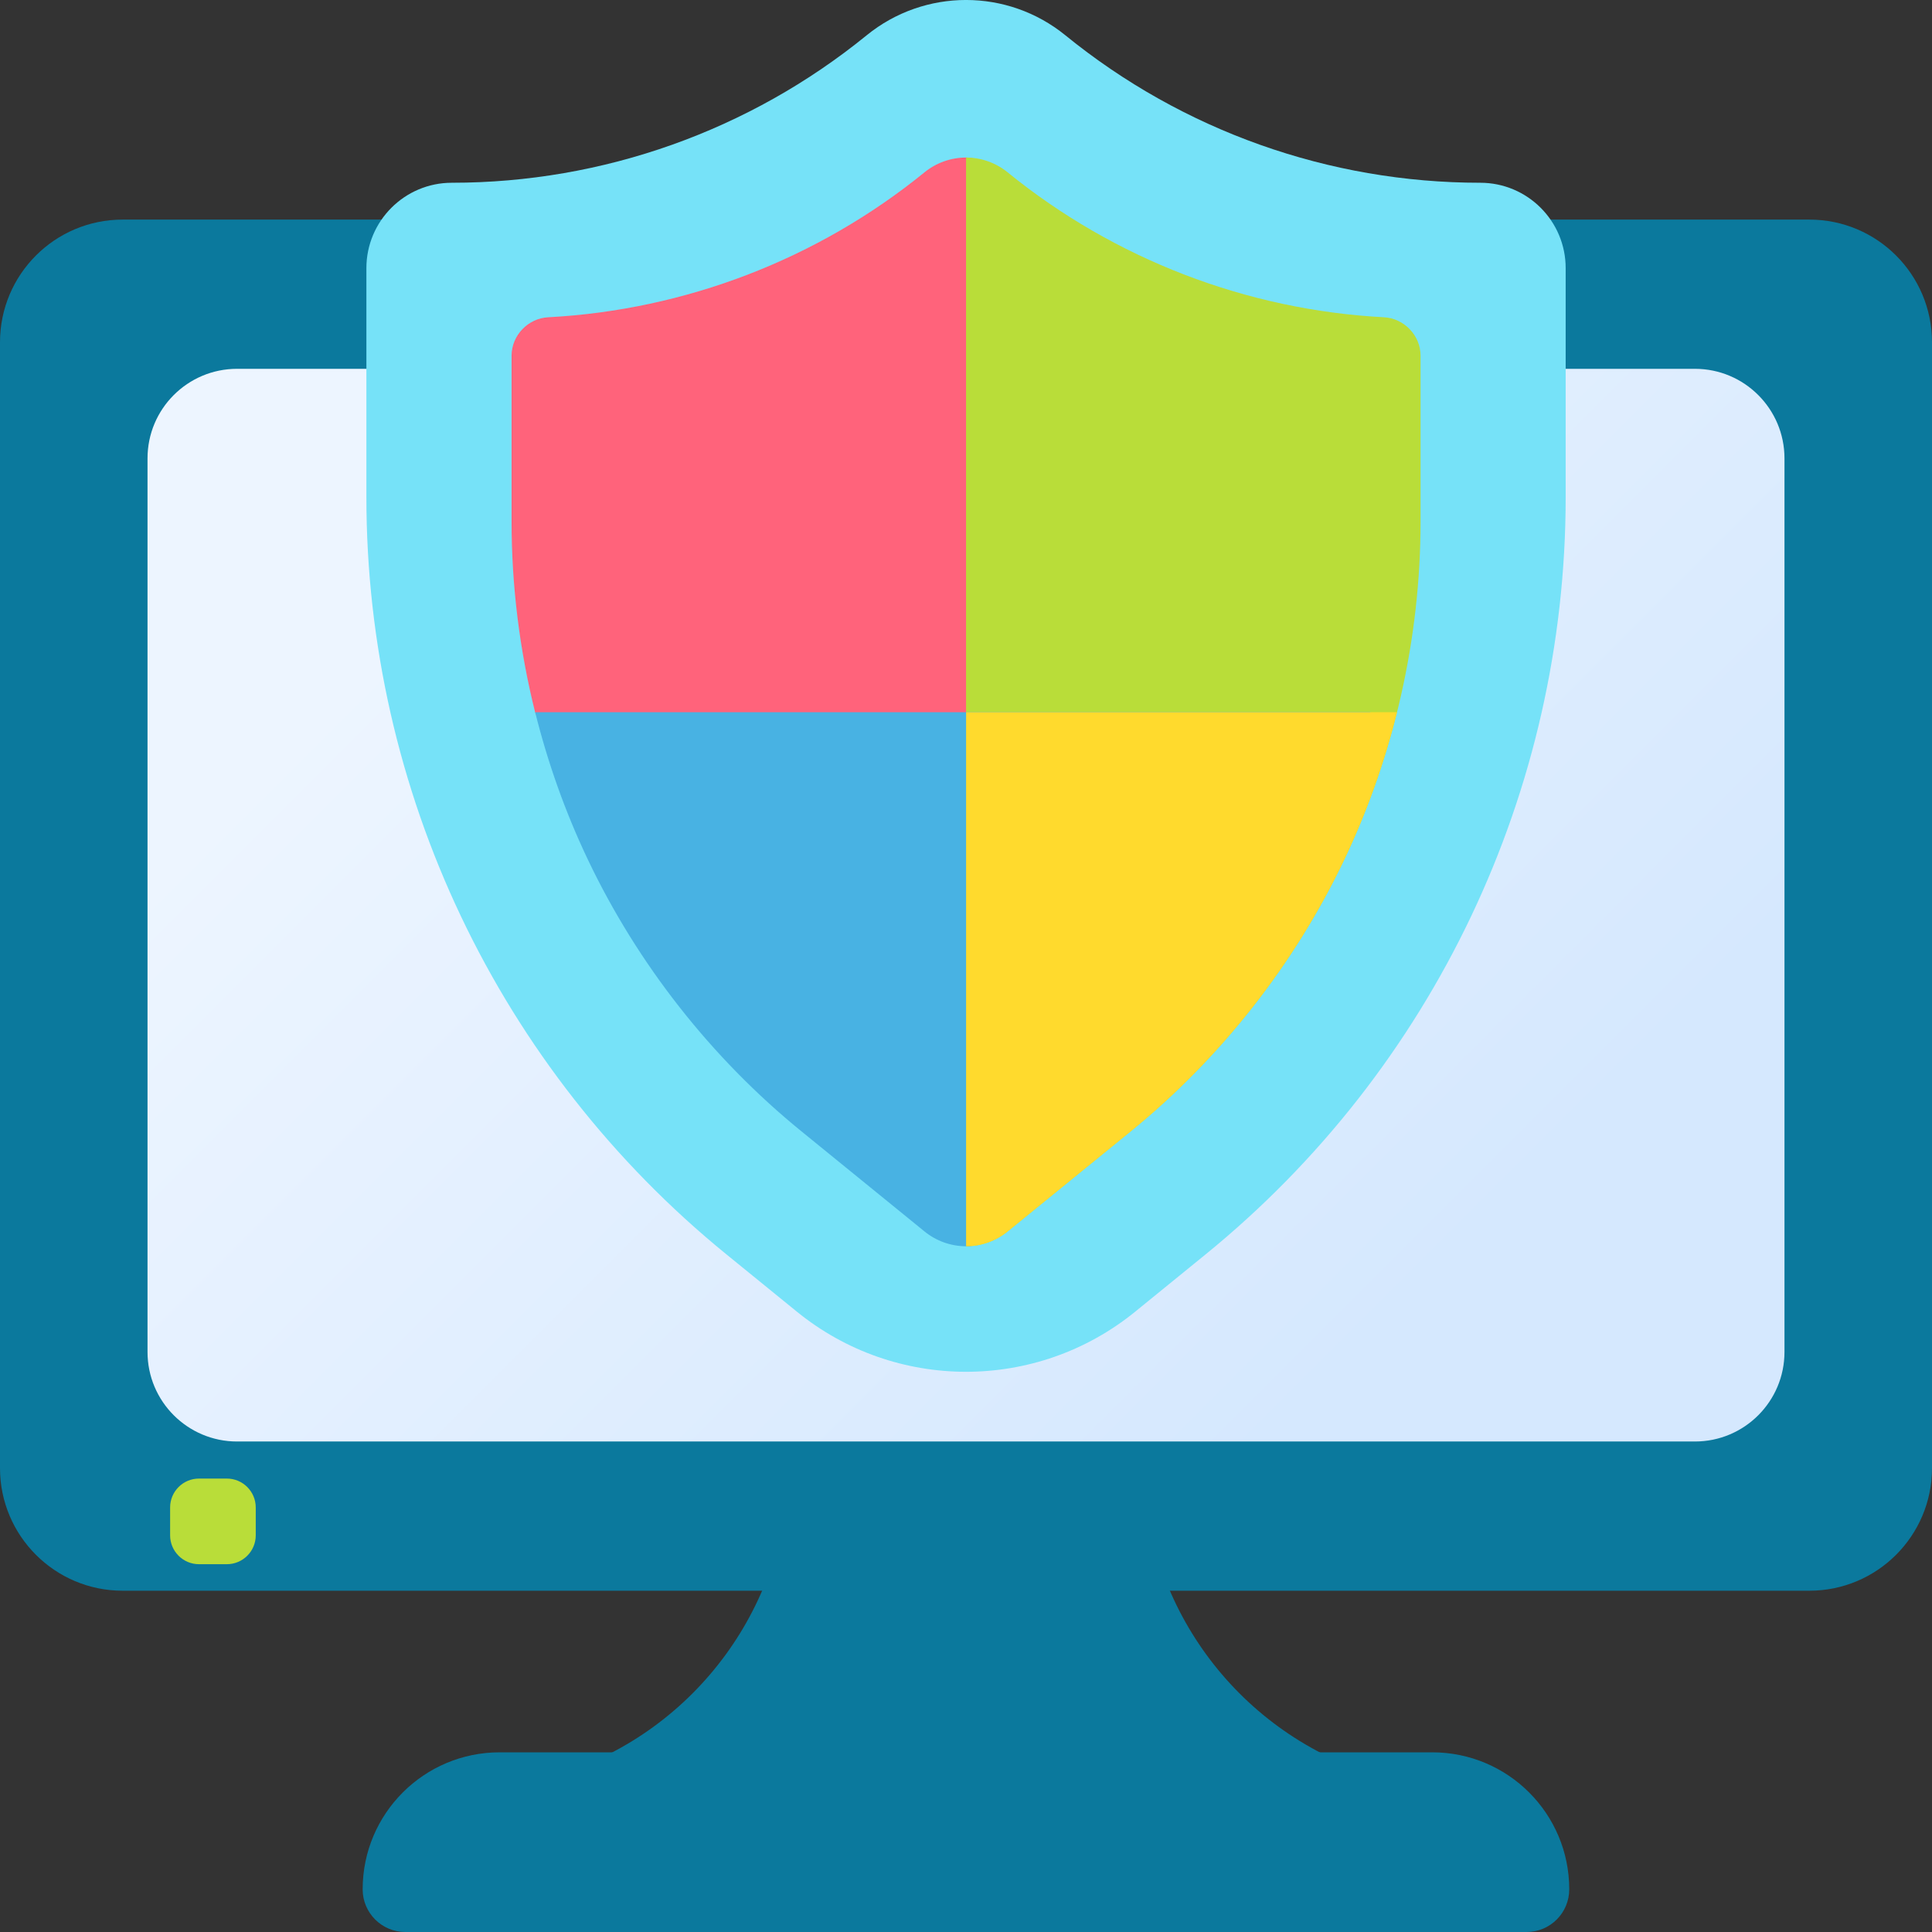 <svg width="59" height="59" viewBox="0 0 59 59" fill="none" xmlns="http://www.w3.org/2000/svg">
<rect x="0" y="0" width="59" height="59" fill="#333333" stroke="none"/>
<g clip-path="url(#clip0)">
<path d="M41.87 54.171C37.721 52.83 34.909 48.967 34.909 44.606V40.933H24.092V44.606C24.092 48.967 21.281 52.83 17.131 54.171H41.87Z" fill="url(#paint0_linear)"/>
<path d="M55.254 48.578H3.746C1.677 48.578 0 46.901 0 44.833V10.452C0 8.383 1.677 6.706 3.746 6.706H55.254C57.323 6.706 59 8.383 59 10.452V44.833C59 46.901 57.323 48.578 55.254 48.578Z" fill="url(#paint1_linear)"/>
<path d="M53.224 45.816H5.779C4.134 45.816 2.801 44.483 2.801 42.839V12.446C2.801 10.801 4.134 9.468 5.779 9.468H53.224C54.868 9.468 56.201 10.801 56.201 12.446V42.839C56.201 44.483 54.868 45.816 53.224 45.816Z" fill="url(#paint2_linear)"/>
<path d="M51.76 44.021H7.24C5.73 44.021 4.505 42.796 4.505 41.286V13.998C4.505 12.487 5.73 11.263 7.24 11.263H51.76C53.27 11.263 54.495 12.487 54.495 13.998V41.286C54.495 42.796 53.271 44.021 51.76 44.021Z" fill="url(#paint3_linear)"/>
<path d="M29.499 10.612C30.131 10.612 30.643 10.1 30.643 9.468C30.643 8.836 30.131 8.324 29.499 8.324C28.867 8.324 28.355 8.836 28.355 9.468C28.355 10.1 28.867 10.612 29.499 10.612Z" fill="url(#paint4_linear)"/>
<path d="M29.501 10.187C29.898 10.187 30.219 9.865 30.219 9.468C30.219 9.072 29.898 8.75 29.501 8.75C29.104 8.75 28.783 9.072 28.783 9.468C28.783 9.865 29.104 10.187 29.501 10.187Z" fill="url(#paint5_linear)"/>
<path d="M46.619 59H12.379C11.659 59 11.075 58.417 11.075 57.697C11.075 55.386 12.949 53.513 15.259 53.513H43.738C46.049 53.513 47.922 55.386 47.922 57.697C47.922 58.417 47.339 59 46.619 59Z" fill="url(#paint6_linear)"/>
<path d="M6.927 47.768H6.077C5.59 47.768 5.195 47.373 5.195 46.886V46.036C5.195 45.548 5.59 45.153 6.077 45.153H6.927C7.415 45.153 7.81 45.548 7.81 46.036V46.886C7.81 47.373 7.415 47.768 6.927 47.768Z" fill="url(#paint7_linear)"/>
<path d="M45.204 5.581C40.589 5.581 36.115 3.991 32.535 1.078C30.768 -0.36 28.234 -0.36 26.466 1.078C22.887 3.991 18.413 5.581 13.798 5.581C12.357 5.581 11.189 6.749 11.189 8.19V15.183C11.189 24.154 15.229 32.647 22.187 38.309L24.335 40.056C27.344 42.504 31.658 42.504 34.667 40.056L36.814 38.309C43.773 32.648 47.813 24.153 47.813 15.182C47.813 12.498 47.813 9.975 47.813 8.189C47.813 6.748 46.645 5.581 45.204 5.581Z" fill="url(#paint8_linear)"/>
<path d="M29.502 37.364C29.041 37.364 28.591 37.204 28.233 36.913L24.472 33.853C21.725 31.618 19.469 28.746 17.948 25.548C17.265 24.112 16.547 22.192 16.341 21.75C15.867 19.85 15.623 17.891 15.623 15.94V10.859C15.623 10.244 16.125 9.721 16.739 9.689C20.925 9.467 24.972 7.915 28.233 5.262C28.591 4.971 29.041 4.811 29.502 4.811C29.963 4.811 30.413 5.203 30.77 5.493C34.032 8.147 37.269 9.468 41.455 9.689C42.069 9.721 42.571 10.244 42.571 10.858V15.939C42.571 19.481 41.767 23.044 40.246 26.242C38.725 29.44 36.469 32.312 33.722 34.547C33.722 34.547 29.963 37.364 29.502 37.364Z" fill="url(#paint9_linear)"/>
<path d="M30.77 37.607L34.532 34.547C37.279 32.312 39.535 29.44 41.056 26.242C42.577 23.044 43.381 19.481 43.381 15.939V10.858C43.381 10.244 42.878 9.721 42.265 9.689C38.079 9.468 34.032 7.915 30.77 5.262C30.413 4.971 29.962 4.811 29.502 4.811V38.058C29.963 38.058 30.413 37.898 30.77 37.607Z" fill="url(#paint10_linear)"/>
<path d="M41.852 21.75C41.467 23.297 40.93 24.806 40.247 26.243C38.727 29.44 36.469 32.313 33.723 34.548L29.961 37.608C29.605 37.898 29.963 38.059 29.503 38.059C29.042 38.059 28.591 37.898 28.235 37.608L24.473 34.548C21.726 32.313 19.469 29.44 17.949 26.243C17.265 24.807 16.729 23.297 16.343 21.75H41.852Z" fill="url(#paint11_linear)"/>
<path d="M42.662 21.75C42.277 23.297 41.74 24.806 41.056 26.243C39.536 29.44 37.279 32.313 34.533 34.548L30.771 37.608C30.415 37.898 29.963 38.059 29.503 38.059V21.75H42.662Z" fill="url(#paint12_linear)"/>
</g>
<defs>
<linearGradient id="paint0_linear" x1="26.356" y1="47.97" x2="33.281" y2="56.594" gradientUnits="userSpaceOnUse">
<stop stop-color="#0B799D"/>
</linearGradient>
<linearGradient id="paint1_linear" x1="17.396" y1="15.538" x2="56.972" y2="55.114" gradientUnits="userSpaceOnUse">
<stop stop-color="#0B799D"/>
</linearGradient>
<linearGradient id="paint2_linear" x1="49.649" y1="47.791" x2="2.871" y2="1.013" gradientUnits="userSpaceOnUse">
<stop stop-color="#0B799D"/>
</linearGradient>
<linearGradient id="paint3_linear" x1="16.609" y1="14.75" x2="42.412" y2="40.553" gradientUnits="userSpaceOnUse">
<stop stop-color="#EDF5FF"/>
<stop offset="1" stop-color="#D5E8FE"/>
</linearGradient>
<linearGradient id="paint4_linear" x1="31.216" y1="11.184" x2="27.309" y2="7.278" gradientUnits="userSpaceOnUse">
<stop stop-color="#0B799D"/>
</linearGradient>
<linearGradient id="paint5_linear" x1="28.424" y1="8.391" x2="30.875" y2="10.843" gradientUnits="userSpaceOnUse">
<stop stop-color="#0B799D"/>
</linearGradient>
<linearGradient id="paint6_linear" x1="28.34" y1="54.255" x2="32.598" y2="65.965" gradientUnits="userSpaceOnUse">
<stop stop-color="#0B799D"/>
</linearGradient>
<linearGradient id="paint7_linear" x1="5.867" y1="45.826" x2="8.699" y2="48.657" gradientUnits="userSpaceOnUse">
<stop stop-color="#B9DD39"/>
</linearGradient>
<linearGradient id="paint8_linear" x1="14.158" y1="1.978" x2="45.739" y2="33.558" gradientUnits="userSpaceOnUse">
<stop stop-color="#76E2F8"/>
</linearGradient>
<linearGradient id="paint9_linear" x1="19.752" y1="8.436" x2="28.294" y2="16.978" gradientUnits="userSpaceOnUse">
<stop stop-color="#FF637B"/>
</linearGradient>
<linearGradient id="paint10_linear" x1="27.543" y1="15.322" x2="34.179" y2="21.958" gradientUnits="userSpaceOnUse">
<stop stop-color="#B9DD39"/>
</linearGradient>
<linearGradient id="paint11_linear" x1="25.867" y1="20.94" x2="32.88" y2="27.953" gradientUnits="userSpaceOnUse">
<stop stop-color="#48B2E3"/>
</linearGradient>
<linearGradient id="paint12_linear" x1="31.483" y1="25.305" x2="36.227" y2="30.048" gradientUnits="userSpaceOnUse">
<stop stop-color="#FFDA2D"/>
</linearGradient>
<clipPath id="clip0">
<rect width="59" height="59" fill="white"/>
</clipPath>
</defs>
</svg>

